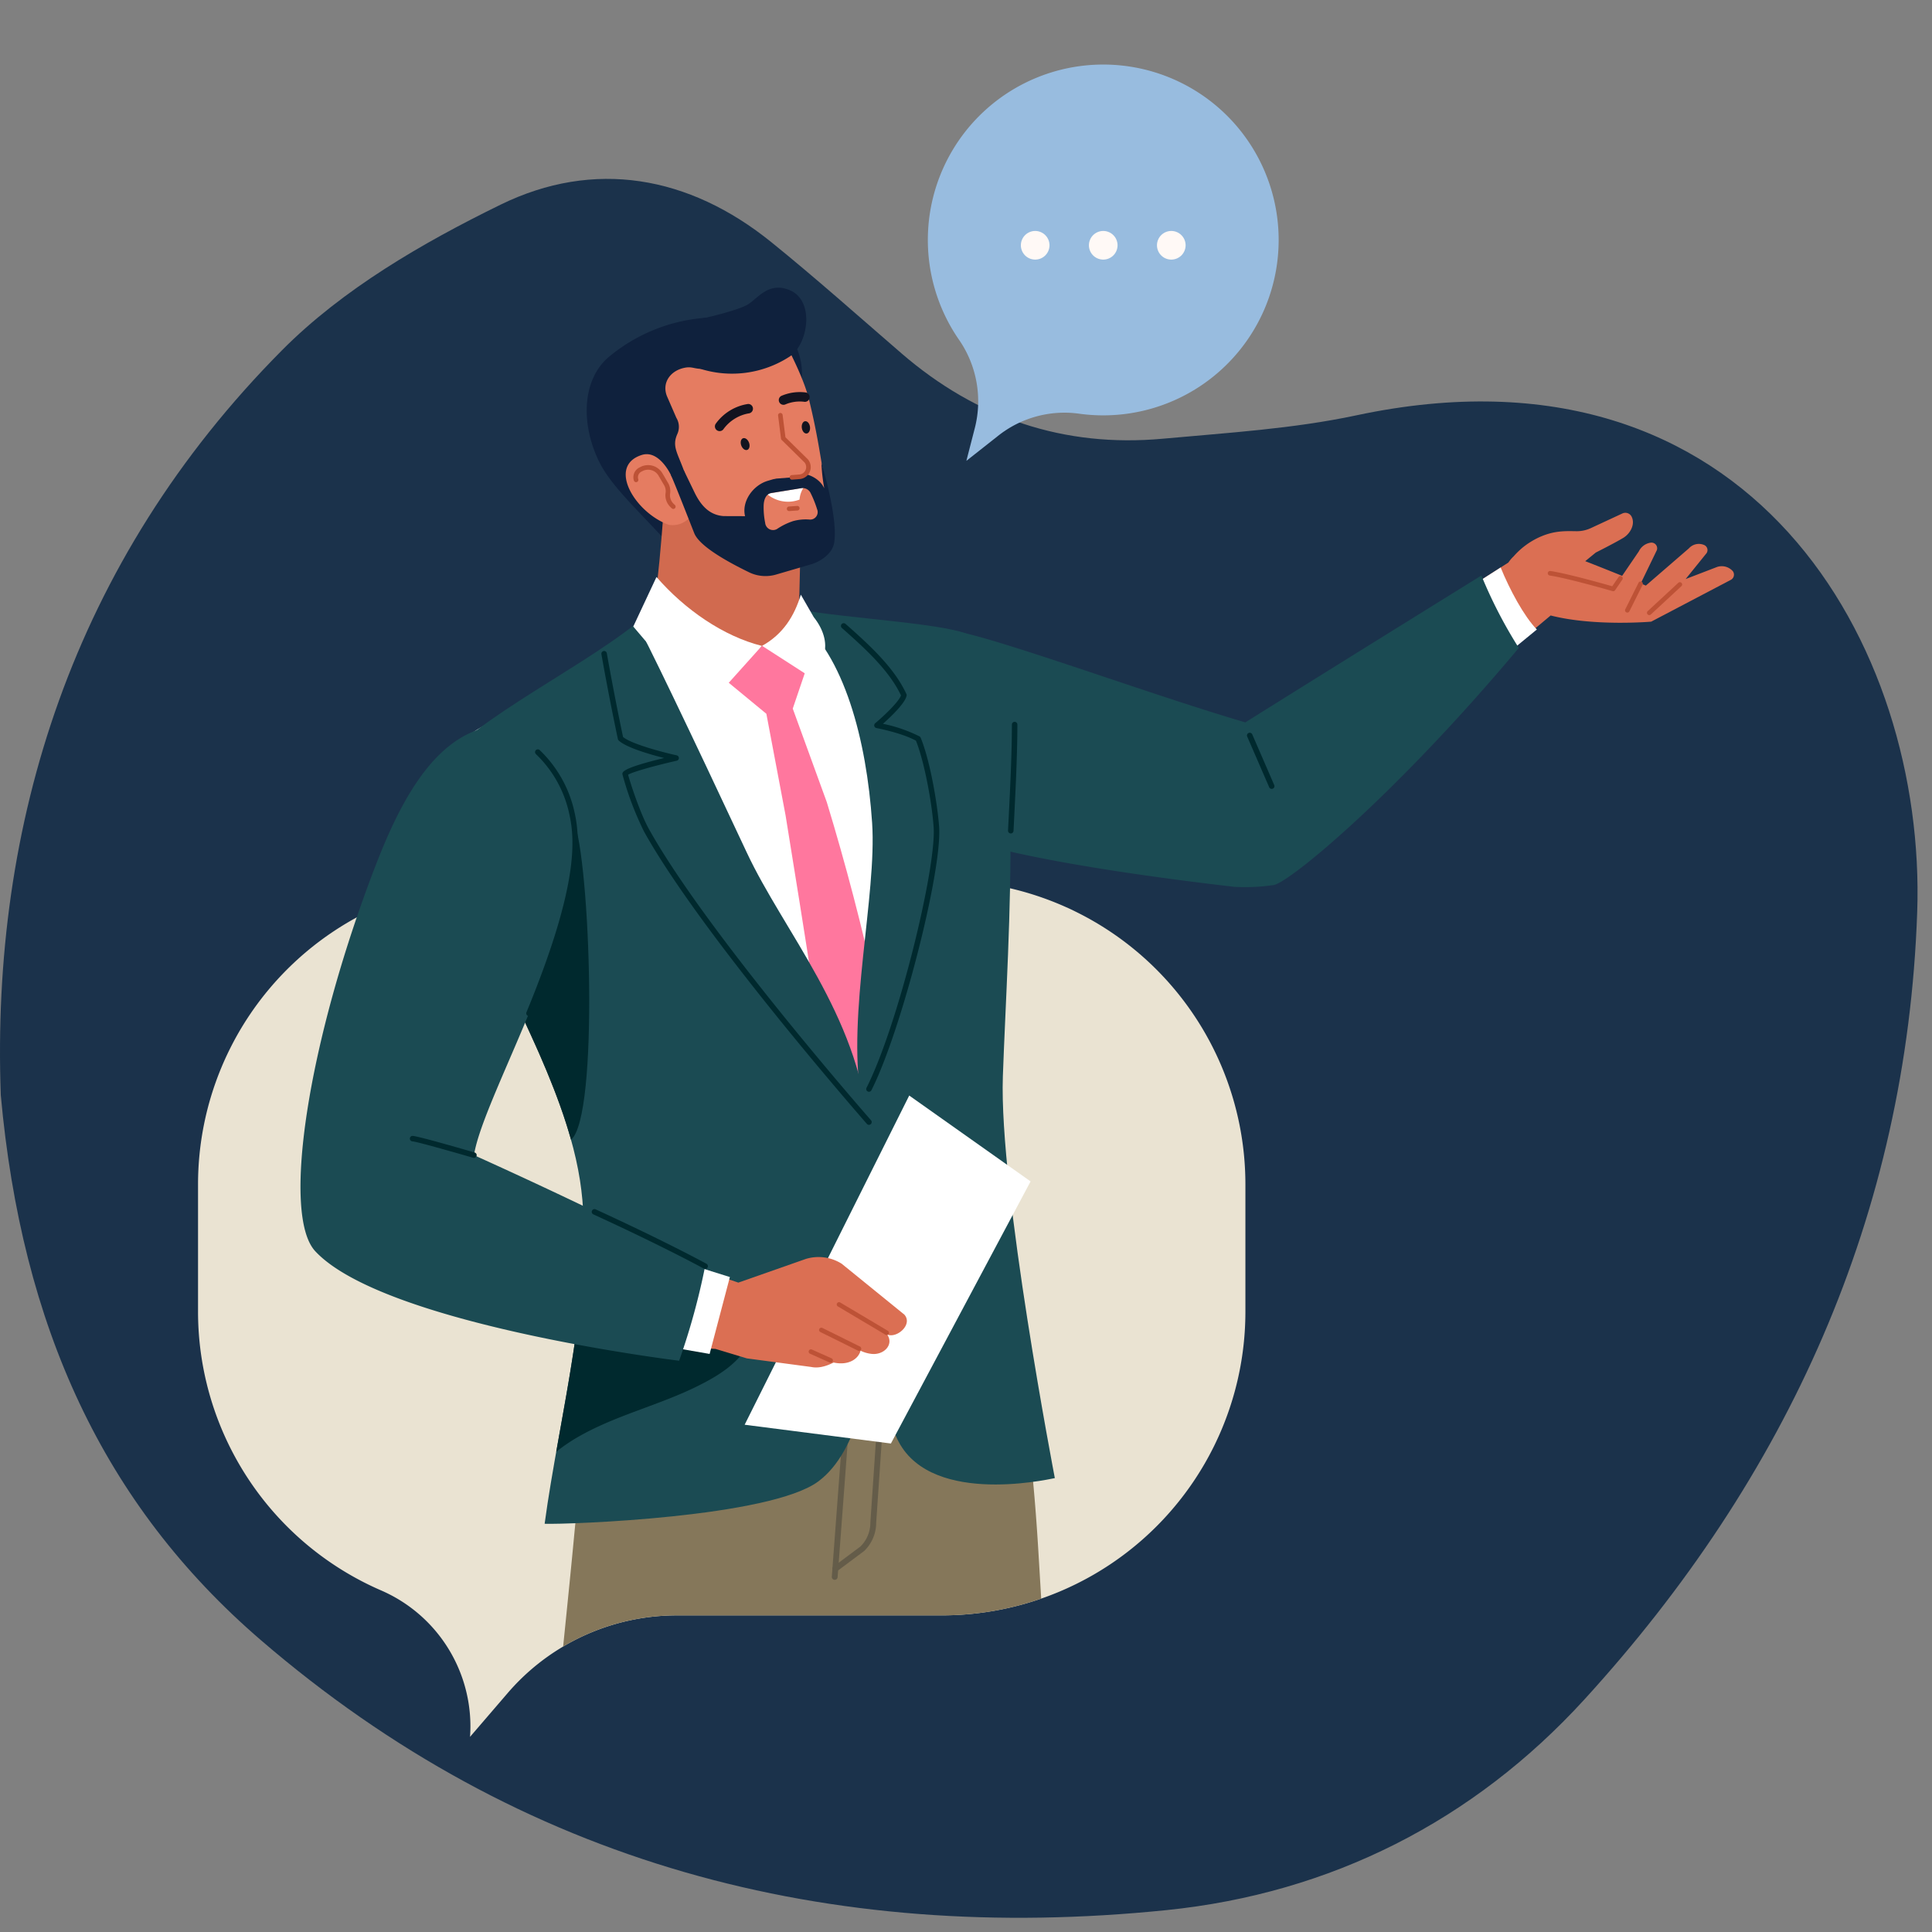 <svg xmlns="http://www.w3.org/2000/svg" xmlns:xlink="http://www.w3.org/1999/xlink" width="540" height="540" viewBox="0 0 540 540">
  <rect x="0" y="0" width="540" height="540" fill="#808080" stroke="none"/>
  <defs>
    <clipPath id="clip-path">
      <rect id="Rectangle_166" data-name="Rectangle 166" width="429.297" height="467.455" fill="none"/>
    </clipPath>
    <clipPath id="clip-SBD_PI_-_5_Employee_support_services">
      <rect width="540" height="540"/>
    </clipPath>
  </defs>
  <g id="SBD_PI_-_5_Employee_support_services" data-name="SBD PI - 5 Employee support services" clip-path="url(#clip-SBD_PI_-_5_Employee_support_services)">
    <path id="Path_986" data-name="Path 986" d="M708.92,617.187c-2.74-75.56,19.889-149.106,78.633-208.238,16.926-17.039,39.188-29.958,61.022-40.64,26.145-12.792,52.675-8.162,75.718,10.467,12.394,10.019,24.3,20.646,36.362,31.064,21.055,18.179,45.447,26.4,73.132,23.86,18.056-1.657,36.333-2.762,54-6.524,110.574-23.556,159.343,64.739,156.775,138.879-2.936,84.7-36.276,157.9-93,220.015-31.033,33.984-70.873,54.213-116.832,58.9-94.489,9.64-180.348-12.821-253.134-75.476-44.06-37.929-66.823-87.727-72.676-152.308" transform="translate(-708.7 -311.085)" fill="#1b324b"/>
    <g id="Group_195" data-name="Group 195" transform="translate(55.352 18)">
      <g id="Group_194" data-name="Group 194" clip-path="url(#clip-path)">
        <path id="Path_2830" data-name="Path 2830" d="M0,201.656v35.537a84.949,84.949,0,0,0,51.158,77.956,41.434,41.434,0,0,1,24.975,37.98c0,.983-.041,1.966-.107,2.953l10.527-12.247q1.867-2.172,3.91-4.151a62.389,62.389,0,0,1,43.358-17.555H207.8a84.876,84.876,0,0,0,84.942-84.94V201.656a84.942,84.942,0,0,0-84.942-84.94H84.94A84.941,84.941,0,0,0,0,201.656" transform="translate(0 111.373)" fill="#eae3d2"/>
        <path id="Path_2831" data-name="Path 2831" d="M113.052,76.894a49.027,49.027,0,1,1,33.474,20.713,29.83,29.83,0,0,0-22.583,6.273l-8.784,6.928,2.361-9.169a30.228,30.228,0,0,0-4.467-24.744" transform="translate(99.594 0.001)" fill="#98bcdf"/>
        <path id="Path_2832" data-name="Path 2832" d="M137.154,27.826a4,4,0,1,1,4,4,4,4,0,0,1-4-4" transform="translate(130.875 22.731)" fill="#fff9f6"/>
        <path id="Path_2833" data-name="Path 2833" d="M127.42,27.826a4,4,0,1,1,4,4,4,4,0,0,1-4-4" transform="translate(121.587 22.731)" fill="#fff9f6"/>
        <path id="Path_2834" data-name="Path 2834" d="M117.687,27.826a4,4,0,1,1,4,4,4,4,0,0,1-4-4" transform="translate(112.299 22.731)" fill="#fff9f6"/>
        <path id="Path_2835" data-name="Path 2835" d="M258.052,80.422a4.15,4.15,0,0,0-4.313-1.178l-8.849,3.4,5.849-7.24a1.547,1.547,0,0,0-.672-2.269,3.726,3.726,0,0,0-4.266.93L233.765,84.471l-1.432-.592,4.518-9.337a1.589,1.589,0,0,0-1.737-2.062,4.363,4.363,0,0,0-3.3,2.413l-4.678,6.857c-3.162-1.282-6.775-2.726-10.314-4.1l2.943-2.408s5.341-2.683,7.7-4.112c2-1.216,3.385-3.856,2.314-5.937a1.958,1.958,0,0,0-2.566-.881l-8.815,4.094a9.263,9.263,0,0,1-4,.87c-3.086-.035-6.382-.254-10.824,1.872A21.38,21.38,0,0,0,196.8,76.31a10.109,10.109,0,0,0-1.464,1.728L179.1,88.412l16.814,13.828,11.245-9.412c12.159,3.117,28.1,1.728,28.1,1.728L257.458,82.9a1.638,1.638,0,0,0,.594-2.48" transform="translate(170.904 61.199)" fill="#db6f53"/>
        <path id="Path_2836" data-name="Path 2836" d="M204.737,82.65a.625.625,0,0,1-.285-.068.64.64,0,0,1-.287-.858l3.7-7.41a.64.64,0,0,1,1.145.573l-3.7,7.41a.638.638,0,0,1-.573.354" transform="translate(194.754 70.574)" fill="#bd5236"/>
        <path id="Path_2837" data-name="Path 2837" d="M207.875,83.249a.633.633,0,0,1-.469-.205.641.641,0,0,1,.033-.9l8.538-7.907a.64.64,0,1,1,.87.938l-8.536,7.909a.642.642,0,0,1-.436.17" transform="translate(197.748 70.671)" fill="#bd5236"/>
        <path id="Path_2838" data-name="Path 2838" d="M211.332,78.112a.621.621,0,0,1-.178-.025c-.123-.035-12.417-3.594-17.561-4.362a.639.639,0,1,1,.19-1.264c4.727.705,14.985,3.609,17.281,4.268l1.774-2.6a.64.64,0,0,1,1.057.721l-2.036,2.984a.639.639,0,0,1-.528.279" transform="translate(184.21 69.136)" fill="#bd5236"/>
        <path id="Path_2839" data-name="Path 2839" d="M196.262,95.062l7.037-5.773c-3.6-3.688-7.635-11.223-10.117-17.336l-14.078,9Z" transform="translate(170.904 68.659)" fill="#fff"/>
        <path id="Path_2840" data-name="Path 2840" d="M258.654,73.1s-42.7,26.454-65.976,41.052c-29.042-8.475-79.341-27.34-84.274-25.667-6.51,2.206-2.089,54.925-2.089,54.925,11,6.936,52.479,13.156,83.324,16.712a54.724,54.724,0,0,0,10.938-.5c4.417-.7,34.046-25.088,68.533-66.279A130.116,130.116,0,0,1,258.654,73.1" transform="translate(100.049 69.755)" fill="#1b4b53"/>
        <path id="Path_2841" data-name="Path 2841" d="M156.938,111.286a.766.766,0,0,1-.706-.463L150.09,96.664a.767.767,0,0,1,1.407-.612l6.144,14.16a.766.766,0,0,1-.4,1.008.744.744,0,0,1-.3.064" transform="translate(143.158 91.214)" fill="#00292e"/>
        <path id="Path_2842" data-name="Path 2842" d="M117.532,69.538,80.654,101.947c-9.265-10.609-18-18-21.664-25.565C53.953,65.978,54.237,53.7,61.715,47.3a47.749,47.749,0,0,1,31.6-11.114c11.956.42,13.392.846,14.877,2.212,6.936,3.137,8.771,12.3,6.885,18.913.5,3.479,2.839,8.227,2.458,12.226" transform="translate(53.046 34.512)" fill="#0f213d"/>
        <path id="Path_2843" data-name="Path 2843" d="M197.384,275.45c-7.166-63.962-6.607-114.959-7.586-122.289-.207-1.554-2.193-27.953-3.838-37.034-3.561-19.65-17.086-32.741-56.19-37.8l-24.981,3.068s-36.112,16.39-58.224,29.685c-13.035,7.836-16.079,23.374-11.211,37.783,10.127,29.972,47.263,50.771,45.309,132.373-2.847,4.407,109.692,4.8,116.722-5.783" transform="translate(31.646 74.738)" fill="#fff"/>
        <path id="Path_2844" data-name="Path 2844" d="M65.022,97.073c1.825-8.053,3.394-32.968,3.791-38.43,0,0,38.221,17.744,37.507,21.1l-.627,26.843c-7.313-2.163-24.719,12.98-40.671-9.513" transform="translate(62.045 55.958)" fill="#d16a4f"/>
        <path id="Path_2845" data-name="Path 2845" d="M52.22,271.254a62.289,62.289,0,0,1,31.772-8.71h73.979a84.7,84.7,0,0,0,27.867-4.684q-.416-7.015-.819-13.7c-1.751-28.936-4.381-42.622-5.519-49.1a21.326,21.326,0,0,1-.526-5.046c-.025-2-.012-8.858.025-10.86-24.008,4.489-70.012,2.39-116.98,0-.072,1.8-.152,8.362-.235,9.959a30.5,30.5,0,0,1-.477,3.537c-1.176,4.821-4.075,27.048-6.13,48.881-.584,6.238-1.622,16.591-2.959,29.714" transform="translate(49.829 170.961)" fill="#85775a"/>
        <path id="Path_2846" data-name="Path 2846" d="M175.472,192.8l-.008-.053a20.981,20.981,0,0,1-.53-5.046c-.025-2-.012-4.026.027-6.029-25.2,3.578-70.278,2-116.98,0-.074,1.8-.154,3.533-.238,5.128a29.683,29.683,0,0,1-.475,3.535c-.158.649-.362,1.477-.606,2.464,46.325,2.357,90.388,3.92,118.809,0" transform="translate(54.069 173.352)" fill="#783656"/>
        <path id="Path_2847" data-name="Path 2847" d="M108.829,196H93.772a3.8,3.8,0,0,1-3.793-3.793v-7.371a3.8,3.8,0,0,1,3.793-3.791h15.057a3.8,3.8,0,0,1,3.793,3.791v7.371A3.8,3.8,0,0,1,108.829,196M93.772,183.745a1.1,1.1,0,0,0-1.094,1.094v7.371a1.1,1.1,0,0,0,1.094,1.1h15.057a1.1,1.1,0,0,0,1.1-1.1v-7.371a1.1,1.1,0,0,0-1.1-1.094Z" transform="translate(85.86 172.759)" fill="#50497a"/>
        <path id="Path_2848" data-name="Path 2848" d="M91.46,241.215l-.061,0a.815.815,0,0,1-.752-.874l3.629-48.484a.814.814,0,0,1,1.624.121l-3.629,48.486a.814.814,0,0,1-.811.752" transform="translate(86.495 182.354)" fill="#645c49"/>
        <path id="Path_2849" data-name="Path 2849" d="M91.541,239.225a.814.814,0,0,1-.487-1.466l7.506-5.6a9.319,9.319,0,0,0,2.783-6.619l0-.057,2.308-33.884a.814.814,0,1,1,1.624.111l-2.306,33.857a10.957,10.957,0,0,1-3.314,7.8.658.658,0,0,1-.08.066l-7.549,5.636a.809.809,0,0,1-.487.162" transform="translate(86.572 182.1)" fill="#645c49"/>
        <path id="Path_2850" data-name="Path 2850" d="M87.106,102.2l-11.921-9.83L86.136,83.11l12.04,6.762-3.693,10.881L104,126.908c10.731,35.209,18.018,69.369,25.645,113.991l-7.313,12.841L109.3,243.073c-6.042-46.176-11.833-81.622-16.826-112.481Z" transform="translate(71.743 79.305)" fill="#ff779e"/>
        <path id="Path_2851" data-name="Path 2851" d="M143.173,208.548c1.384-39.71,7.063-109.659-8.649-122.938-4.311-3.645-36.393-5.108-48.824-7.7v2.337c13.138,10.469,19.39,34.281,20.932,57.4,1.35,20.257-7.041,53.477-3.082,77.045,5.388,32.086.664,72.275,9.685,94.215,8.145,19.812,41.809,12.421,44.466,11.888.012,0-15.618-80.934-14.528-112.239" transform="translate(81.776 74.34)" fill="#1b4b53"/>
        <path id="Path_2852" data-name="Path 2852" d="M116.619,125.227l-.037,0a.767.767,0,0,1-.731-.8c.061-1.249.127-2.587.2-3.992.391-7.825.877-17.563.877-25.635a.767.767,0,1,1,1.534,0c0,8.11-.487,17.871-.877,25.712-.07,1.405-.137,2.742-.2,3.991a.768.768,0,0,1-.766.731" transform="translate(110.547 89.721)" fill="#00292e"/>
        <path id="Path_2853" data-name="Path 2853" d="M91.479,79.939c2.181,3.52,14.893,30,30.857,64.126,10.226,21.864,31.094,45.4,33.9,76.385,1.454,16.048,8.667,82.353-13.867,99.278-13.453,10.1-70.065,12.122-76.56,11.893,3.951-29.61,14.344-67.424,9.879-95.993-2.49-15.929-9.712-32.46-18.571-50.972-7.686-16.064-29.221-42.727-23.648-59.375.322-.961.055-1.481.6-2.437,8.2-14.319,38.316-27.967,57.411-42.9" transform="translate(31.068 76.279)" fill="#1b4b53"/>
        <path id="Path_2854" data-name="Path 2854" d="M72.665,197.382c7.887-6.513,5.364-78.192.721-89.247C73.367,108.082,33.1,112,33.1,112c3.926,15.364,17.672,33.593,23.492,45.75,6.777,14.164,12.595,27.169,16.07,39.632" transform="translate(31.588 103.184)" fill="#00292e"/>
        <path id="Path_2855" data-name="Path 2855" d="M58.858,170.222c-.666,17.752-4.432,37.138-7.629,55.146a45.449,45.449,0,0,1,5.652-3.906c10.742-6.314,23.107-9.056,34.195-14.637,5.5-2.769,11.151-6.189,14.033-11.841a29.287,29.287,0,0,0,1.737-4.356c.809-6.752-47.988-20.406-47.988-20.406" transform="translate(48.884 162.429)" fill="#00292e"/>
        <path id="Path_2856" data-name="Path 2856" d="M68.741,73.312c7.889,9.1,18.723,16.584,29.454,19.261l-16.12,17.951L62.249,87.162Z" transform="translate(59.399 69.956)" fill="#fff"/>
        <path id="Path_2857" data-name="Path 2857" d="M91.5,75.843c-1.8,5.906-4.9,11-10.826,14.3l15.243,9.82,2.058-7.489c.971-3.183-.209-7.047-2.867-10.357Z" transform="translate(76.984 72.371)" fill="#fff"/>
        <path id="Path_2858" data-name="Path 2858" d="M132.477,216.335a.76.76,0,0,1-.576-.262c-.461-.524-46.249-52.787-62.31-81.747a87.137,87.137,0,0,1-6.005-15.9c-.111-.666-.291-1.745,11.647-4.618-4.069-1.034-10.692-2.951-12.722-4.923a.774.774,0,0,1-.215-.391C59.668,96.094,57.72,84.914,57.7,84.8a.768.768,0,1,1,1.513-.264c.02.111,1.937,11.12,4.532,23.392,2.415,2.034,11.585,4.383,15,5.134a.768.768,0,0,1,0,1.5c-5.849,1.325-12.284,3.094-13.58,3.912.494,1.972,3.31,10.678,5.767,15.106,8.344,15.046,24.785,36.393,37.107,51.65,13.365,16.548,24.9,29.7,25.014,29.829a.767.767,0,0,1-.07,1.083.758.758,0,0,1-.506.191" transform="translate(55.048 80.061)" fill="#00292e"/>
        <path id="Path_2859" data-name="Path 2859" d="M99.8,210.9a.782.782,0,0,1-.346-.082.768.768,0,0,1-.338-1.032c8.831-17.436,19.544-61.413,18.759-72.814-.475-6.885-2.613-18.409-4.946-24.2-4.024-2.208-10.969-3.518-11.039-3.529a.768.768,0,0,1-.354-1.344c2.542-2.13,6.617-6.019,7.215-7.78C105.516,93.3,99.075,87.3,92.2,81.252A.768.768,0,0,1,93.213,80.1c7.088,6.234,13.726,12.427,17.045,19.622a.782.782,0,0,1,.059.461c-.395,2.124-4.495,5.992-6.615,7.87a41.008,41.008,0,0,1,10.215,3.516.765.765,0,0,1,.326.371c2.656,6.384,4.737,18.792,5.161,24.928.864,12.525-10.631,57.243-18.921,73.613a.772.772,0,0,1-.686.42" transform="translate(87.729 76.25)" fill="#00292e"/>
        <rect id="Rectangle_165" data-name="Rectangle 165" width="15.568" height="4.551" transform="translate(161.584 369.044) rotate(-87.219)" fill="#091e3d"/>
        <path id="Path_2860" data-name="Path 2860" d="M73.811,61.6s-3.269-7.18-8.159-5.63c-9.791,3.1-1.829,16.156,7.518,19.509a6.3,6.3,0,0,0,5.919-2.1C78.151,70.56,73.811,61.6,73.811,61.6" transform="translate(58.369 53.195)" fill="#e57c61"/>
        <path id="Path_2861" data-name="Path 2861" d="M106.94,55.731c-1.214-4.88-4.141-10.809-5.64-13.81-.559-1.122-3.6-4.166-8.262-.737-1.985,1.462-4.385,3.494-7.428,4.417-11.114,3.375-9.822.551-13.7,1.473-3.783.9-6.05,4.192-4.649,7.817l2.65,6.1a4.846,4.846,0,0,1,.291,4.489C68.665,68.9,70.148,70.613,71.97,75.6c.127.352.258.721.389,1.108l-2.818.95c1.184,2.668,2.224,4.1,4.735,10.477,1.268,3.217,7.9,9.7,15.712,12.81a14.583,14.583,0,0,0,9.533.422l4.893-1.362a10.322,10.322,0,0,0,6.543-5.812c3.285-7.616.362-16.161-.385-20.254-.512-2.816-1.452-9.451-3.631-18.211" transform="translate(63.78 37.788)" fill="#e57c61"/>
        <path id="Path_2862" data-name="Path 2862" d="M91.608,60.554l-10.258,1.7a9.074,9.074,0,0,0,9.144,1.6,6.877,6.877,0,0,1,1.114-3.3" transform="translate(77.626 57.782)" fill="#fff"/>
        <path id="Path_2863" data-name="Path 2863" d="M110.493,64.126c-1.536-3.353-6.087-4.977-9.693-3.908l-6.1,1.806c-4.116,1.219-7.358,5.738-6.345,9.877l-5.99-.02c-4.034-.285-6.4-3.027-8.163-6.666l-2.994-6.191c.016.049-3.568,1.4-3.568,1.4,1.18,2.668,3.989,9.832,6.5,16.208,1.307,3.32,7.887,7.332,15.335,10.959a10.535,10.535,0,0,0,7.6.616l9.763-2.855c2.744-.813,5.837-3.008,6.381-5.816,1.276-6.588-3.236-21.59-3.527-22.558a51.008,51.008,0,0,0,.8,7.149m-4.055,8.726a13.146,13.146,0,0,0-4.684.438,18.1,18.1,0,0,0-4.467,2.195,2.214,2.214,0,0,1-3.314-1.718,21.626,21.626,0,0,1-.418-4.968c.082-1.5.563-2.927,1.976-3.346l8.38-1.348A2.484,2.484,0,0,1,106.7,65.49a30.243,30.243,0,0,1,1.786,4.469,2.086,2.086,0,0,1-2.046,2.892" transform="translate(64.542 54.369)" fill="#0f213d"/>
        <path id="Path_2864" data-name="Path 2864" d="M84.385,50.409a1.32,1.32,0,0,1-.618-2.488,13.03,13.03,0,0,1,6.724-.977,1.321,1.321,0,0,1-.2,2.634A10.287,10.287,0,0,0,85,50.257a1.322,1.322,0,0,1-.616.152" transform="translate(79.259 44.736)" fill="#13131f"/>
        <path id="Path_2865" data-name="Path 2865" d="M75.245,56.158a1.32,1.32,0,0,1-1.116-2.025,13.621,13.621,0,0,1,9.044-5.564,1.321,1.321,0,0,1,.174,2.636,11.138,11.138,0,0,0-6.984,4.336,1.321,1.321,0,0,1-1.118.616" transform="translate(70.541 46.344)" fill="#13131f"/>
        <path id="Path_2866" data-name="Path 2866" d="M82.306,65.508l7.229-.573A2.708,2.708,0,0,0,91.448,60.5l-7.2-7.76Z" transform="translate(78.538 50.325)" fill="#e57c61"/>
        <path id="Path_2867" data-name="Path 2867" d="M86.834,68.495a.64.64,0,0,1-.049-1.278l2.077-.164a2.069,2.069,0,0,0,1.491-3.367L83.965,57.4a.647.647,0,0,1-.186-.377l-.815-6.449a.639.639,0,0,1,1.268-.16l.79,6.23L91.274,62.8a.468.468,0,0,1,.043.045,3.349,3.349,0,0,1-2.365,5.485l-2.068.164-.051,0" transform="translate(79.161 47.57)" fill="#bd5236"/>
        <path id="Path_2868" data-name="Path 2868" d="M73.437,69.561a.646.646,0,0,1-.44-.174l-.342-.324a4.579,4.579,0,0,1-1.4-3.926,3.221,3.221,0,0,0-.436-2.261L69.3,60.269a3.381,3.381,0,0,0-4.477-1.294l-.32.164a1.764,1.764,0,0,0-.866,2.13.64.64,0,0,1-1.214.4A3.039,3.039,0,0,1,63.914,58l.319-.164A4.658,4.658,0,0,1,70.4,59.624l1.524,2.607a4.471,4.471,0,0,1,.6,3.074,3.3,3.3,0,0,0,1,2.828l.344.322a.641.641,0,0,1-.44,1.106" transform="translate(59.415 54.69)" fill="#bd5236"/>
        <path id="Path_2869" data-name="Path 2869" d="M79.938,54.721c.332.9.115,1.8-.483,2.025s-1.352-.326-1.683-1.223-.117-1.8.481-2.025,1.352.326,1.685,1.223" transform="translate(74.063 51.001)" fill="#13131f"/>
        <path id="Path_2870" data-name="Path 2870" d="M88.655,52.6c.127.948-.283,1.786-.917,1.87s-1.247-.618-1.372-1.565.283-1.786.915-1.87,1.247.618,1.374,1.565" transform="translate(82.39 48.696)" fill="#13131f"/>
        <path id="Path_2871" data-name="Path 2871" d="M84.851,64.591a.64.64,0,0,1-.045-1.278l2.31-.162a.642.642,0,0,1,.088,1.28l-2.308.158-.045,0" transform="translate(80.357 60.258)" fill="#bd5236"/>
        <path id="Path_2872" data-name="Path 2872" d="M71.942,40.626c.494,0,10.887-2.39,13.455-4.127,2.808-1.9,5.855-6.345,11.637-3.8,6.937,3.054,4.956,15.106-.164,18.491a29.553,29.553,0,0,1-25.092,3.385Z" transform="translate(68.492 30.471)" fill="#0f213d"/>
        <path id="Path_2873" data-name="Path 2873" d="M78.179,239.492l40.882,5.247L158.1,171.481l-33.921-24Z" transform="translate(74.6 140.726)" fill="#fff"/>
        <path id="Path_2874" data-name="Path 2874" d="M64.185,169.158l29.063,9.925,18.876-6.623a12.13,12.13,0,0,1,10.015,1.346l17.525,14.231c2.257,2.585-1.52,6.166-4.237,5.724.012.025-.578-.186-.563-.16,1.939,2.855-.985,5.788-4.375,5.4a9.357,9.357,0,0,1-3.088-.891c-.522,2.165-3.207,4.243-7.52,3.307-2.625,1.337-4.659,1.579-6.257,1.241l-17.987-2.4-8.749-2.642L60.538,195.9Z" transform="translate(57.766 161.414)" fill="#db6f53"/>
        <path id="Path_2875" data-name="Path 2875" d="M105.3,186.222a.637.637,0,0,1-.326-.09l-13.312-7.909a.64.64,0,0,1,.655-1.1l13.312,7.909a.64.64,0,0,1-.328,1.19" transform="translate(87.172 168.93)" fill="#bd5236"/>
        <path id="Path_2876" data-name="Path 2876" d="M99.971,187.161a.634.634,0,0,1-.283-.066l-10.506-5.2a.639.639,0,1,1,.569-1.145l10.5,5.2a.64.64,0,0,1-.283,1.214" transform="translate(84.759 172.412)" fill="#bd5236"/>
        <path id="Path_2877" data-name="Path 2877" d="M93.475,187.518a.627.627,0,0,1-.262-.057l-5.5-2.46a.639.639,0,1,1,.524-1.167l5.5,2.46a.64.64,0,0,1-.262,1.223" transform="translate(83.338 175.365)" fill="#bd5236"/>
        <path id="Path_2878" data-name="Path 2878" d="M64.861,169.157l26.7,8.368L85.9,199.016l-26.067-4.54Z" transform="translate(57.09 161.413)" fill="#fff"/>
        <path id="Path_2879" data-name="Path 2879" d="M35.509,133.654c6.211-16.15,14.85-33.667,28.971-38.367,5.579-1.858,21.721,4.305,26.071,23.539,6.273,27.736-24.766,78.255-27.406,95.424,36.651,16.511,64.606,31.039,64.606,31.039a190.839,190.839,0,0,1-7.264,26.415s-82.5-10.01-101.7-30.6c-9.468-10.154-2.165-58.343,16.72-107.453" transform="translate(13.984 90.624)" fill="#1b4b53"/>
        <path id="Path_2880" data-name="Path 2880" d="M47.71,172.522a.777.777,0,0,1-.293-.059.768.768,0,0,1-.416-1c14.029-34.007,13.779-47.429,11.993-55.324A32.538,32.538,0,0,0,49.656,99.3.768.768,0,1,1,50.7,98.17,34.063,34.063,0,0,1,60.49,115.8c3.475,15.36-4.153,37.054-12.071,56.248a.768.768,0,0,1-.709.475" transform="translate(44.793 93.48)" fill="#00292e"/>
        <path id="Path_2881" data-name="Path 2881" d="M88.006,180.45a.766.766,0,0,1-.369-.1c-.107-.059-11-6.039-30.879-15.163a.768.768,0,1,1,.641-1.4c19.937,9.15,30.871,15.153,30.978,15.214a.768.768,0,0,1-.371,1.44" transform="translate(53.732 156.23)" fill="#00292e"/>
        <path id="Path_2882" data-name="Path 2882" d="M48.222,159.408a.752.752,0,0,1-.215-.031c-6.035-1.759-15.974-4.563-16.959-4.592a.775.775,0,0,1-.754-.778.759.759,0,0,1,.758-.756c1.36,0,14.721,3.875,17.385,4.653a.768.768,0,0,1-.215,1.5" transform="translate(28.907 146.234)" fill="#00292e"/>
      </g>
    </g>
  </g>
</svg>
